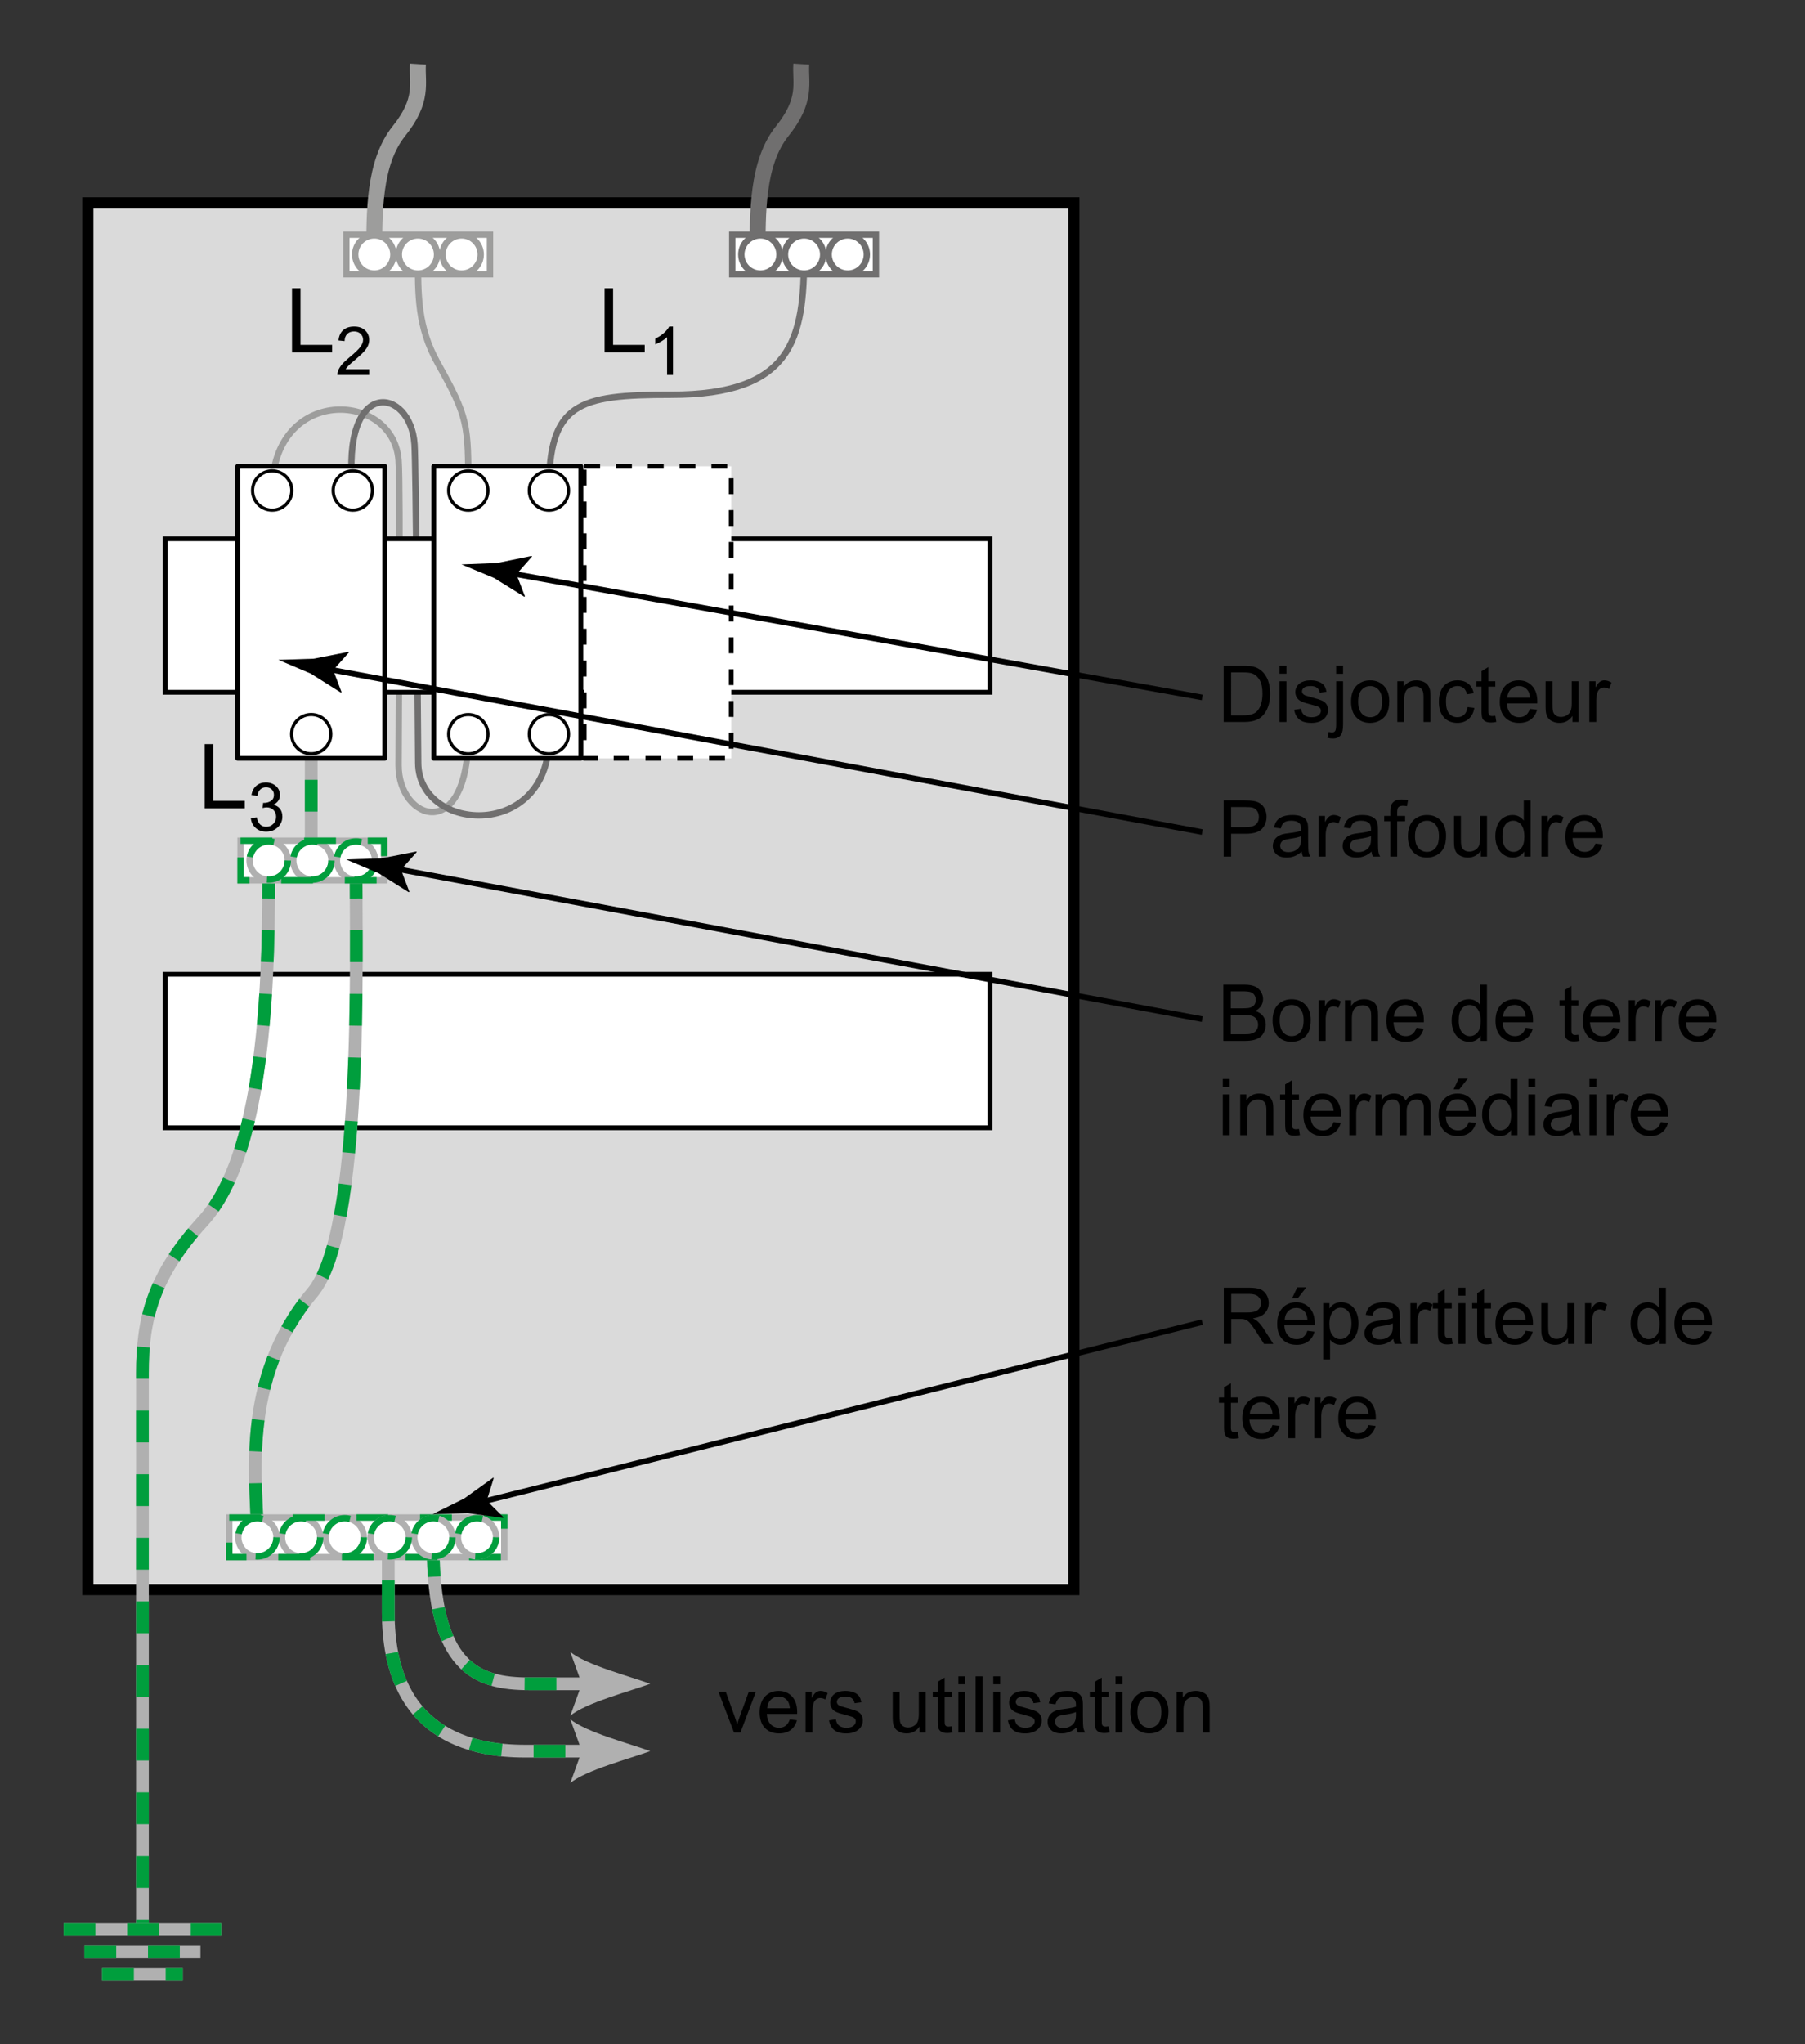 <?xml version="1.0" encoding="iso-8859-1"?>
<!-- Generator: Adobe Illustrator 19.2.0, SVG Export Plug-In . SVG Version: 6.00 Build 0)  -->
<svg version="1.1" id="Calque_1" xmlns="http://www.w3.org/2000/svg" xmlns:xlink="http://www.w3.org/1999/xlink" x="0px" y="0px"
	 width="286.045px" height="323.845px" viewBox="0 0 286.045 323.845" style="enable-background:new 0 0 286.045 323.845;"
	 xml:space="preserve">
<rect x="0" y="0" width="286.045" height="323.845" fill="#333333" stroke="none"/>
<style type="text/css">
	.Vo_x00BB_te_x00A0__x002D__x0020_Vert{fill:url(#SVGID_1_);stroke:#FFFFFF;stroke-width:0.25;stroke-miterlimit:1;}
	.st0{fill:#DADADA;stroke:#000000;stroke-width:1.778;}
	.st1{fill:none;stroke:#9D9D9C;stroke-width:1.008;}
	.st2{fill:none;stroke:#706F6F;stroke-width:1.008;}
	.st3{fill:none;stroke:#9D9D9C;stroke-width:2.52;}
	.st4{fill:none;stroke:#706F6F;stroke-width:2.52;}
	.st5{fill:#FFFFFF;stroke:#000000;stroke-width:0.756;}
	.st6{fill:none;stroke:#B0B0B0;stroke-width:2.016;}
	.st7{fill:none;stroke:#009E3D;stroke-width:2.016;stroke-dasharray:5.039,5.039;}
	.st8{fill:#FFFFFF;stroke:#B0B0B0;stroke-width:1.008;}
	.st9{fill:none;stroke:#B0B0B0;stroke-width:1.008;}
	.st10{fill:none;stroke:#009E3D;stroke-width:1.008;stroke-dasharray:5.039,5.039;}
	.st11{fill:#FFFFFF;stroke:#9D9D9C;stroke-width:1.008;}
	.st12{fill:#FFFFFF;stroke:#706F6F;stroke-width:1.008;}
	.st13{fill:#FFFFFF;stroke:#000000;stroke-width:0.756;stroke-linejoin:round;}
	.st14{fill:#FFFFFF;stroke:#000000;stroke-width:0.756;stroke-linejoin:round;stroke-dasharray:2.52;}
	.st15{fill:#FFFFFF;stroke:#000000;stroke-width:0.504;}
	.st16{fill:#B0B0B0;}
	.st17{fill:none;stroke:#000000;stroke-width:0.889;}
	.st18{fill:none;}
</style>
<linearGradient id="SVGID_1_" gradientUnits="userSpaceOnUse" x1="-165.668" y1="582.403" x2="-164.96" y2="581.695">
	<stop  offset="0" style="stop-color:#1DA238"/>
	<stop  offset="0.983" style="stop-color:#24391D"/>
</linearGradient>
<rect x="13.917" y="32.14" class="st0" width="156.26" height="219.669"/>
<path class="st1" d="M74.212,77.714c0,0,0,33.666,0,38.595c0,17.487-11.052,13.744-11.052,4.929c0-8.815,0.342-43.719,0-48.325
	c-0.821-11.059-20.025-11.791-20.025,4.793"/>
<path class="st2" d="M86.987,116.308c0.535,16.876-20.621,15.791-20.714,4.575c-0.094-11.216-0.359-47.143-0.582-50.492
	c-0.61-9.165-11.708-10.733-9.781,7.315"/>
<path class="st3" d="M59.313,40.314c0-6.498-0.125-14.517,3.892-19.53c4.017-5.013,2.84-7.62,3.028-10.627"/>
<path class="st4" d="M120.061,40.314c0-6.498-0.125-14.517,3.892-19.53c4.017-5.013,2.84-7.62,3.028-10.627"/>
<rect x="26.186" y="85.353" class="st5" width="130.689" height="24.314"/>
<rect x="26.186" y="154.346" class="st5" width="130.689" height="24.314"/>
<path class="st6" d="M56.421,137.294c0,14.55,1.106,57.979-6.919,67.488c-11.662,13.818-8.709,30.319-8.709,38.753"/>
<path class="st6" d="M42.582,137.294c0,14.55,0,44.746-10.417,56.151c-8.008,8.767-9.593,15.649-9.593,24.083
	c0,8.436,0,87.212,0,87.212"/>
<path class="st7" d="M42.582,137.294c0,14.55,0,44.746-10.417,56.151c-8.008,8.767-9.593,15.649-9.593,24.083
	c0,8.436,0,87.212,0,87.212"/>
<path class="st7" d="M56.421,137.294c0,14.55,1.106,57.979-6.919,67.488c-11.662,13.818-8.709,30.319-8.709,38.753"/>
<path class="st6" d="M68.639,244.736c0,19.437,6.832,22.007,15.267,22.007s15.358,0,15.358,0"/>
<path class="st7" d="M68.639,244.736c0,19.437,6.832,22.007,15.267,22.007s15.358,0,15.358,0"/>
<path class="st6" d="M99.265,277.41c0,0-7.665,0-16.099,0s-21.637-2.569-21.637-22.007v-11.868"/>
<path class="st7" d="M61.528,255.403v-11.868V255.403c0,19.438,13.203,22.007,21.637,22.007s16.099,0,16.099,0"/>
<path class="st6" d="M49.318,113.453c0,8.436,0,24.99,0,24.99"/>
<path class="st7" d="M49.318,113.453c0,8.436,0,24.99,0,24.99"/>
<g>
	<rect x="36.331" y="240.398" class="st8" width="43.579" height="6.276"/>
	<circle class="st9" cx="40.792" cy="243.535" r="3.027"/>
	<circle class="st9" cx="47.711" cy="243.535" r="3.027"/>
	<circle class="st9" cx="54.631" cy="243.535" r="3.028"/>
	<rect x="36.331" y="240.398" class="st10" width="43.579" height="6.276"/>
	<circle class="st10" cx="40.792" cy="243.535" r="3.027"/>
	<circle class="st10" cx="47.711" cy="243.535" r="3.027"/>
	<circle class="st10" cx="54.631" cy="243.535" r="3.028"/>
	<circle class="st9" cx="61.76" cy="243.535" r="3.027"/>
	<circle class="st9" cx="68.679" cy="243.535" r="3.028"/>
	<circle class="st9" cx="75.599" cy="243.535" r="3.027"/>
	<circle class="st10" cx="61.76" cy="243.535" r="3.027"/>
	<circle class="st10" cx="68.679" cy="243.535" r="3.028"/>
	<circle class="st10" cx="75.599" cy="243.535" r="3.027"/>
</g>
<path class="st1" d="M66.233,40.314c0,6.498-0.058,11.496,3.117,17.182c4.862,8.707,4.862,9.601,4.862,20.217"/>
<path class="st2" d="M127.426,40.314c0,13.326-1.75,22.222-21.087,22.222c-14.764,0-19.353,1.293-19.353,15.177"/>
<g>
	<rect x="54.891" y="37.177" class="st11" width="22.762" height="6.275"/>
	<circle class="st1" cx="59.313" cy="40.315" r="3.026"/>
	<circle class="st1" cx="66.232" cy="40.315" r="3.027"/>
	<circle class="st1" cx="73.152" cy="40.315" r="3.027"/>
</g>
<g>
	<rect x="116.044" y="37.177" class="st12" width="22.762" height="6.275"/>
	<circle class="st2" cx="120.506" cy="40.315" r="3.027"/>
	<circle class="st2" cx="127.425" cy="40.315" r="3.027"/>
	<circle class="st2" cx="134.344" cy="40.315" r="3.026"/>
</g>
<g>
	<path d="M95.811,55.841V45.66h1.347v8.979h5.014v1.201H95.811z"/>
	<path d="M106.653,59.397h-0.938v-5.974c-0.226,0.215-0.522,0.431-0.888,0.646s-0.695,0.377-0.987,0.484v-0.906
		c0.524-0.247,0.982-0.545,1.375-0.896c0.392-0.351,0.67-0.691,0.833-1.021h0.604V59.397z"/>
</g>
<g>
	<path d="M46.277,55.843V45.662h1.347v8.979h5.014v1.201H46.277z"/>
	<path d="M58.515,58.497v0.901h-5.047c-0.007-0.226,0.03-0.443,0.109-0.651c0.128-0.344,0.334-0.683,0.617-1.016
		c0.283-0.333,0.692-0.719,1.227-1.156c0.83-0.681,1.391-1.22,1.683-1.617c0.292-0.398,0.438-0.773,0.438-1.128
		c0-0.372-0.133-0.685-0.398-0.94s-0.612-0.383-1.039-0.383c-0.452,0-0.813,0.135-1.083,0.406s-0.408,0.646-0.412,1.125
		l-0.963-0.099c0.066-0.719,0.314-1.266,0.745-1.643c0.431-0.377,1.009-0.565,1.734-0.565c0.733,0,1.313,0.203,1.74,0.609
		s0.641,0.91,0.641,1.51c0,0.306-0.063,0.606-0.188,0.901c-0.125,0.295-0.333,0.606-0.623,0.933
		c-0.29,0.326-0.771,0.774-1.445,1.344c-0.563,0.472-0.923,0.792-1.083,0.961s-0.292,0.337-0.396,0.508H58.515z"/>
</g>
<g>
	<path d="M32.435,128.061v-10.181h1.347v8.979h5.014v1.201H32.435z"/>
	<path d="M39.751,129.601l0.938-0.125c0.108,0.531,0.291,0.914,0.55,1.148c0.258,0.234,0.574,0.352,0.945,0.352
		c0.441,0,0.813-0.153,1.117-0.458c0.304-0.305,0.456-0.684,0.456-1.135c0-0.431-0.141-0.786-0.422-1.065
		c-0.281-0.28-0.639-0.419-1.073-0.419c-0.177,0-0.398,0.035-0.662,0.104l0.104-0.823c0.063,0.007,0.113,0.01,0.151,0.01
		c0.399,0,0.758-0.104,1.078-0.313c0.319-0.208,0.479-0.529,0.479-0.963c0-0.344-0.116-0.628-0.349-0.854
		c-0.232-0.226-0.533-0.339-0.901-0.339c-0.365,0-0.668,0.115-0.912,0.344c-0.243,0.229-0.399,0.573-0.469,1.031l-0.938-0.167
		c0.115-0.628,0.375-1.115,0.781-1.461s0.912-0.518,1.516-0.518c0.417,0,0.8,0.089,1.151,0.268c0.351,0.179,0.619,0.423,0.805,0.732
		c0.186,0.309,0.278,0.637,0.278,0.984c0,0.33-0.088,0.63-0.266,0.901c-0.177,0.271-0.439,0.486-0.786,0.646
		c0.451,0.104,0.802,0.32,1.052,0.648c0.25,0.328,0.375,0.739,0.375,1.231c0,0.667-0.243,1.232-0.729,1.695
		c-0.486,0.464-1.101,0.695-1.844,0.695c-0.67,0-1.227-0.2-1.669-0.599C40.066,130.754,39.813,130.237,39.751,129.601z"/>
</g>
<g>
	<rect x="68.746" y="73.871" class="st13" width="23.301" height="46.265"/>
	<rect x="92.58" y="73.871" class="st14" width="23.302" height="46.265"/>
	<circle class="st15" cx="74.212" cy="77.714" r="3.11"/>
	<circle class="st15" cx="86.987" cy="77.714" r="3.11"/>
	<circle class="st15" cx="74.212" cy="116.308" r="3.11"/>
	<circle class="st15" cx="86.987" cy="116.308" r="3.11"/>
</g>
<g>
	<rect x="37.668" y="73.871" class="st13" width="23.301" height="46.265"/>
	<circle class="st15" cx="43.135" cy="77.706" r="3.11"/>
	<circle class="st15" cx="55.909" cy="77.706" r="3.11"/>
	<circle class="st15" cx="49.319" cy="116.3" r="3.11"/>
</g>
<g>
	<path d="M193.918,135.709v-8.908h3.36c0.592,0,1.043,0.029,1.355,0.085c0.438,0.073,0.804,0.211,1.1,0.416s0.533,0.491,0.714,0.86
		c0.18,0.369,0.271,0.774,0.271,1.215c0,0.757-0.241,1.398-0.724,1.923c-0.481,0.524-1.353,0.787-2.612,0.787h-2.285v3.622H193.918z
		 M195.097,131.036h2.303c0.762,0,1.303-0.142,1.623-0.425c0.319-0.284,0.479-0.683,0.479-1.197c0-0.373-0.094-0.692-0.282-0.957
		c-0.188-0.266-0.437-0.441-0.744-0.526c-0.199-0.053-0.565-0.079-1.1-0.079h-2.279V131.036z"/>
	<path d="M206.29,134.913c-0.405,0.344-0.795,0.587-1.17,0.729s-0.776,0.213-1.206,0.213c-0.709,0-1.254-0.173-1.635-0.52
		c-0.381-0.347-0.571-0.789-0.571-1.328c0-0.316,0.072-0.605,0.216-0.866c0.145-0.261,0.332-0.471,0.565-0.629
		c0.232-0.158,0.495-0.277,0.787-0.358c0.215-0.057,0.538-0.111,0.972-0.164c0.884-0.105,1.533-0.231,1.951-0.377
		c0.004-0.149,0.006-0.245,0.006-0.285c0-0.446-0.104-0.76-0.31-0.942c-0.28-0.247-0.695-0.371-1.246-0.371
		c-0.515,0-0.895,0.09-1.14,0.27c-0.245,0.181-0.426,0.5-0.544,0.957l-1.069-0.146c0.098-0.458,0.258-0.828,0.48-1.109
		c0.223-0.282,0.545-0.499,0.966-0.65c0.422-0.152,0.909-0.228,1.465-0.228c0.551,0,0.998,0.065,1.343,0.195
		c0.344,0.129,0.598,0.292,0.76,0.489c0.162,0.197,0.275,0.445,0.34,0.745c0.036,0.186,0.055,0.522,0.055,1.009v1.458
		c0,1.017,0.023,1.66,0.07,1.929c0.046,0.27,0.139,0.528,0.276,0.775h-1.143C206.396,135.482,206.323,135.217,206.29,134.913z
		 M206.2,132.47c-0.397,0.162-0.993,0.3-1.787,0.413c-0.449,0.065-0.768,0.138-0.954,0.219c-0.186,0.081-0.33,0.2-0.431,0.355
		c-0.102,0.156-0.152,0.329-0.152,0.52c0,0.292,0.11,0.535,0.331,0.729c0.221,0.194,0.544,0.292,0.97,0.292
		c0.421,0,0.796-0.092,1.124-0.276c0.328-0.185,0.569-0.437,0.723-0.757c0.117-0.247,0.177-0.611,0.177-1.094V132.47z"/>
	<path d="M208.989,135.709v-6.453h0.984v0.979c0.251-0.458,0.482-0.76,0.695-0.906c0.213-0.146,0.446-0.219,0.702-0.219
		c0.368,0,0.743,0.118,1.124,0.353l-0.377,1.015c-0.268-0.158-0.535-0.237-0.802-0.237c-0.239,0-0.454,0.072-0.645,0.216
		c-0.19,0.144-0.326,0.343-0.407,0.599c-0.121,0.389-0.182,0.814-0.182,1.276v3.378H208.989z"/>
	<path d="M217.355,134.913c-0.405,0.344-0.795,0.587-1.17,0.729s-0.776,0.213-1.206,0.213c-0.709,0-1.254-0.173-1.635-0.52
		c-0.381-0.347-0.571-0.789-0.571-1.328c0-0.316,0.072-0.605,0.216-0.866c0.145-0.261,0.332-0.471,0.565-0.629
		c0.232-0.158,0.495-0.277,0.787-0.358c0.215-0.057,0.538-0.111,0.972-0.164c0.884-0.105,1.533-0.231,1.951-0.377
		c0.004-0.149,0.006-0.245,0.006-0.285c0-0.446-0.104-0.76-0.31-0.942c-0.28-0.247-0.695-0.371-1.246-0.371
		c-0.515,0-0.895,0.09-1.14,0.27c-0.245,0.181-0.426,0.5-0.544,0.957l-1.069-0.146c0.098-0.458,0.258-0.828,0.48-1.109
		c0.223-0.282,0.545-0.499,0.966-0.65c0.422-0.152,0.909-0.228,1.465-0.228c0.551,0,0.998,0.065,1.343,0.195
		c0.344,0.129,0.598,0.292,0.76,0.489c0.162,0.197,0.275,0.445,0.34,0.745c0.036,0.186,0.055,0.522,0.055,1.009v1.458
		c0,1.017,0.023,1.66,0.07,1.929c0.046,0.27,0.139,0.528,0.276,0.775h-1.143C217.46,135.482,217.387,135.217,217.355,134.913z
		 M217.264,132.47c-0.397,0.162-0.993,0.3-1.787,0.413c-0.449,0.065-0.768,0.138-0.954,0.219c-0.186,0.081-0.33,0.2-0.431,0.355
		c-0.102,0.156-0.152,0.329-0.152,0.52c0,0.292,0.11,0.535,0.331,0.729c0.221,0.194,0.544,0.292,0.97,0.292
		c0.421,0,0.796-0.092,1.124-0.276c0.328-0.185,0.569-0.437,0.723-0.757c0.117-0.247,0.177-0.611,0.177-1.094V132.47z"/>
	<path d="M220.327,135.709v-5.603h-0.967v-0.851h0.967v-0.687c0-0.434,0.038-0.755,0.115-0.966c0.105-0.284,0.29-0.513,0.556-0.689
		s0.637-0.265,1.115-0.265c0.308,0,0.648,0.037,1.021,0.109l-0.164,0.954c-0.227-0.041-0.441-0.061-0.644-0.061
		c-0.333,0-0.567,0.071-0.705,0.212c-0.138,0.142-0.207,0.407-0.207,0.796v0.596h1.258v0.851h-1.258v5.603H220.327z"/>
	<path d="M223.116,132.482c0-1.195,0.332-2.08,0.997-2.655c0.555-0.478,1.231-0.717,2.029-0.717c0.887,0,1.612,0.291,2.175,0.872
		c0.563,0.582,0.845,1.384,0.845,2.409c0,0.831-0.124,1.484-0.373,1.96c-0.25,0.476-0.612,0.846-1.088,1.109
		c-0.477,0.263-0.996,0.395-1.559,0.395c-0.903,0-1.634-0.29-2.19-0.869C223.394,134.406,223.116,133.572,223.116,132.482z
		 M224.24,132.482c0,0.826,0.181,1.445,0.541,1.856s0.814,0.617,1.361,0.617c0.543,0,0.994-0.207,1.354-0.62
		c0.36-0.414,0.541-1.043,0.541-1.89c0-0.798-0.182-1.402-0.544-1.813s-0.813-0.617-1.352-0.617c-0.547,0-1.001,0.205-1.361,0.613
		C224.42,131.038,224.24,131.656,224.24,132.482z"/>
	<path d="M234.673,135.709v-0.948c-0.503,0.729-1.186,1.094-2.048,1.094c-0.381,0-0.736-0.073-1.066-0.219
		c-0.33-0.146-0.575-0.329-0.735-0.55c-0.16-0.221-0.272-0.491-0.337-0.811c-0.045-0.215-0.067-0.555-0.067-1.021v-3.998h1.094
		v3.579c0,0.571,0.022,0.956,0.067,1.154c0.068,0.288,0.214,0.514,0.438,0.678c0.223,0.164,0.498,0.246,0.826,0.246
		s0.636-0.084,0.924-0.252c0.287-0.168,0.49-0.397,0.61-0.687c0.119-0.29,0.179-0.71,0.179-1.261v-3.458h1.094v6.453H234.673z"/>
	<path d="M241.551,135.709v-0.814c-0.409,0.64-1.011,0.96-1.805,0.96c-0.515,0-0.987-0.142-1.419-0.425
		c-0.432-0.284-0.766-0.68-1.002-1.188c-0.237-0.508-0.355-1.093-0.355-1.753c0-0.644,0.106-1.228,0.321-1.753
		c0.215-0.524,0.537-0.927,0.967-1.206c0.429-0.279,0.909-0.419,1.439-0.419c0.39,0,0.735,0.082,1.039,0.246
		s0.551,0.378,0.741,0.641v-3.196h1.088v8.908H241.551z M238.094,132.488c0,0.827,0.174,1.444,0.522,1.854
		c0.348,0.409,0.76,0.614,1.233,0.614c0.478,0,0.884-0.195,1.218-0.586c0.335-0.391,0.502-0.987,0.502-1.79
		c0-0.883-0.17-1.531-0.511-1.944c-0.34-0.413-0.76-0.62-1.258-0.62c-0.486,0-0.893,0.198-1.218,0.595
		C238.257,131.008,238.094,131.634,238.094,132.488z"/>
	<path d="M244.274,135.709v-6.453h0.984v0.979c0.251-0.458,0.482-0.76,0.695-0.906c0.213-0.146,0.446-0.219,0.702-0.219
		c0.368,0,0.743,0.118,1.124,0.353l-0.377,1.015c-0.268-0.158-0.535-0.237-0.802-0.237c-0.239,0-0.454,0.072-0.645,0.216
		c-0.19,0.144-0.326,0.343-0.407,0.599c-0.121,0.389-0.182,0.814-0.182,1.276v3.378H244.274z"/>
	<path d="M252.848,133.631l1.13,0.14c-0.179,0.661-0.509,1.173-0.99,1.538c-0.482,0.364-1.099,0.547-1.848,0.547
		c-0.943,0-1.692-0.291-2.245-0.872c-0.553-0.582-0.829-1.396-0.829-2.446c0-1.085,0.279-1.928,0.838-2.528
		c0.56-0.6,1.284-0.899,2.176-0.899c0.862,0,1.567,0.294,2.114,0.881s0.82,1.414,0.82,2.479c0,0.065-0.002,0.162-0.006,0.292h-4.813
		c0.04,0.709,0.241,1.252,0.602,1.629c0.36,0.376,0.811,0.565,1.349,0.565c0.401,0,0.743-0.105,1.027-0.316
		C252.456,134.428,252.681,134.093,252.848,133.631z M249.256,131.863h3.604c-0.049-0.543-0.187-0.95-0.413-1.222
		c-0.349-0.421-0.8-0.632-1.355-0.632c-0.502,0-0.925,0.168-1.267,0.504C249.482,130.85,249.293,131.3,249.256,131.863z"/>
</g>
<g>
	<path d="M193.937,212.897v-8.908h3.949c0.794,0,1.397,0.08,1.811,0.24c0.414,0.16,0.744,0.442,0.991,0.848s0.37,0.853,0.37,1.343
		c0,0.632-0.204,1.165-0.613,1.599c-0.409,0.433-1.041,0.709-1.896,0.826c0.313,0.149,0.549,0.298,0.711,0.443
		c0.345,0.316,0.671,0.711,0.979,1.185l1.55,2.425h-1.482l-1.179-1.854c-0.345-0.534-0.628-0.943-0.852-1.228
		c-0.223-0.283-0.422-0.481-0.598-0.595c-0.177-0.114-0.355-0.192-0.538-0.237c-0.134-0.028-0.353-0.043-0.656-0.043h-1.367v3.956
		H193.937z M195.116,207.92h2.534c0.538,0,0.96-0.056,1.264-0.167s0.534-0.29,0.692-0.535s0.237-0.511,0.237-0.799
		c0-0.421-0.153-0.768-0.459-1.039s-0.789-0.407-1.449-0.407h-2.819V207.92z"/>
	<path d="M207.184,210.819l1.13,0.14c-0.179,0.66-0.509,1.173-0.99,1.537c-0.482,0.365-1.099,0.547-1.848,0.547
		c-0.943,0-1.692-0.29-2.245-0.872c-0.553-0.581-0.829-1.396-0.829-2.445c0-1.086,0.279-1.928,0.838-2.527
		c0.56-0.6,1.284-0.899,2.176-0.899c0.862,0,1.567,0.293,2.114,0.881c0.547,0.587,0.82,1.414,0.82,2.479
		c0,0.064-0.002,0.162-0.006,0.291h-4.813c0.04,0.709,0.241,1.252,0.602,1.629s0.811,0.564,1.349,0.564
		c0.401,0,0.743-0.104,1.027-0.315C206.792,211.616,207.017,211.281,207.184,210.819z M203.592,209.05h3.604
		c-0.049-0.542-0.187-0.949-0.413-1.221c-0.349-0.422-0.8-0.632-1.355-0.632c-0.502,0-0.925,0.168-1.267,0.504
		C203.818,208.037,203.629,208.488,203.592,209.05z M204.771,205.642l0.809-1.702h1.434l-1.337,1.702H204.771z"/>
	<path d="M209.687,215.369v-8.926h0.996v0.839c0.235-0.328,0.501-0.574,0.797-0.738c0.295-0.164,0.653-0.246,1.075-0.246
		c0.551,0,1.037,0.142,1.458,0.425c0.422,0.284,0.739,0.684,0.954,1.2s0.322,1.083,0.322,1.698c0,0.66-0.118,1.255-0.355,1.783
		c-0.237,0.529-0.581,0.935-1.033,1.216c-0.451,0.281-0.927,0.422-1.425,0.422c-0.364,0-0.691-0.077-0.981-0.23
		c-0.29-0.154-0.527-0.349-0.714-0.583v3.141H209.687z M210.677,209.706c0,0.831,0.168,1.444,0.505,1.842
		c0.336,0.396,0.743,0.595,1.221,0.595c0.486,0,0.902-0.205,1.249-0.616s0.52-1.048,0.52-1.911c0-0.822-0.169-1.438-0.508-1.848
		c-0.338-0.408-0.742-0.613-1.212-0.613c-0.466,0-0.878,0.218-1.236,0.653S210.677,208.876,210.677,209.706z"/>
	<path d="M220.819,212.101c-0.405,0.345-0.795,0.587-1.17,0.729c-0.375,0.142-0.776,0.212-1.206,0.212
		c-0.709,0-1.254-0.173-1.635-0.52c-0.381-0.346-0.571-0.788-0.571-1.327c0-0.316,0.072-0.604,0.216-0.866
		c0.145-0.261,0.332-0.471,0.565-0.629c0.232-0.158,0.495-0.277,0.787-0.358c0.215-0.057,0.538-0.111,0.972-0.164
		c0.884-0.105,1.533-0.23,1.951-0.377c0.004-0.149,0.006-0.245,0.006-0.285c0-0.445-0.104-0.76-0.31-0.942
		c-0.28-0.247-0.695-0.37-1.246-0.37c-0.515,0-0.895,0.09-1.14,0.271c-0.245,0.18-0.426,0.499-0.544,0.957l-1.069-0.146
		c0.098-0.457,0.258-0.827,0.48-1.108s0.545-0.498,0.966-0.65c0.422-0.152,0.909-0.228,1.465-0.228c0.551,0,0.998,0.064,1.343,0.194
		c0.344,0.13,0.598,0.293,0.76,0.489s0.275,0.444,0.34,0.744c0.036,0.187,0.055,0.522,0.055,1.009v1.458
		c0,1.017,0.023,1.66,0.07,1.93c0.046,0.27,0.139,0.527,0.276,0.774h-1.143C220.924,212.67,220.851,212.405,220.819,212.101z
		 M220.728,209.658c-0.397,0.162-0.993,0.3-1.787,0.413c-0.449,0.064-0.768,0.138-0.954,0.219c-0.186,0.081-0.33,0.199-0.431,0.355
		c-0.102,0.155-0.152,0.329-0.152,0.52c0,0.291,0.11,0.534,0.331,0.729s0.544,0.292,0.97,0.292c0.421,0,0.796-0.092,1.124-0.276
		s0.569-0.437,0.723-0.757c0.117-0.247,0.177-0.611,0.177-1.094V209.658z"/>
	<path d="M223.517,212.897v-6.453h0.984v0.979c0.251-0.458,0.482-0.76,0.695-0.905c0.213-0.146,0.446-0.219,0.702-0.219
		c0.368,0,0.743,0.117,1.124,0.353l-0.377,1.015c-0.268-0.158-0.535-0.237-0.802-0.237c-0.239,0-0.454,0.072-0.645,0.216
		s-0.326,0.343-0.407,0.599c-0.121,0.389-0.182,0.814-0.182,1.275v3.379H223.517z"/>
	<path d="M230.061,211.918l0.158,0.967c-0.308,0.064-0.583,0.097-0.826,0.097c-0.397,0-0.705-0.063-0.924-0.188
		c-0.219-0.125-0.373-0.29-0.462-0.495c-0.089-0.204-0.134-0.635-0.134-1.291v-3.713h-0.802v-0.851h0.802v-1.598l1.088-0.656v2.254
		h1.1v0.851h-1.1v3.773c0,0.313,0.02,0.513,0.058,0.602c0.039,0.089,0.102,0.16,0.188,0.213s0.212,0.079,0.374,0.079
		C229.702,211.961,229.863,211.947,230.061,211.918z"/>
	<path d="M231.136,205.246v-1.258h1.094v1.258H231.136z M231.136,212.897v-6.453h1.094v6.453H231.136z"/>
	<path d="M236.283,211.918l0.158,0.967c-0.308,0.064-0.583,0.097-0.826,0.097c-0.397,0-0.705-0.063-0.924-0.188
		c-0.219-0.125-0.373-0.29-0.462-0.495c-0.089-0.204-0.134-0.635-0.134-1.291v-3.713h-0.802v-0.851h0.802v-1.598l1.088-0.656v2.254
		h1.1v0.851h-1.1v3.773c0,0.313,0.02,0.513,0.058,0.602c0.039,0.089,0.102,0.16,0.188,0.213s0.212,0.079,0.374,0.079
		C235.924,211.961,236.084,211.947,236.283,211.918z"/>
	<path d="M241.771,210.819l1.13,0.14c-0.179,0.66-0.509,1.173-0.99,1.537c-0.482,0.365-1.099,0.547-1.848,0.547
		c-0.943,0-1.692-0.29-2.245-0.872c-0.553-0.581-0.829-1.396-0.829-2.445c0-1.086,0.279-1.928,0.838-2.527
		c0.56-0.6,1.284-0.899,2.176-0.899c0.862,0,1.567,0.293,2.114,0.881c0.547,0.587,0.82,1.414,0.82,2.479
		c0,0.064-0.002,0.162-0.006,0.291h-4.813c0.04,0.709,0.241,1.252,0.602,1.629s0.811,0.564,1.349,0.564
		c0.401,0,0.743-0.104,1.027-0.315C241.379,211.616,241.604,211.281,241.771,210.819z M238.179,209.05h3.604
		c-0.049-0.542-0.187-0.949-0.413-1.221c-0.349-0.422-0.8-0.632-1.355-0.632c-0.502,0-0.925,0.168-1.267,0.504
		C238.405,208.037,238.216,208.488,238.179,209.05z"/>
	<path d="M248.503,212.897v-0.948c-0.503,0.729-1.186,1.094-2.048,1.094c-0.381,0-0.736-0.072-1.066-0.219
		c-0.33-0.146-0.575-0.329-0.735-0.55s-0.272-0.491-0.337-0.811c-0.045-0.215-0.067-0.556-0.067-1.021v-3.998h1.094v3.579
		c0,0.571,0.022,0.956,0.067,1.154c0.068,0.288,0.214,0.514,0.438,0.678c0.223,0.164,0.498,0.246,0.826,0.246
		s0.636-0.084,0.924-0.252c0.287-0.168,0.49-0.397,0.61-0.687c0.119-0.29,0.179-0.71,0.179-1.262v-3.457h1.094v6.453H248.503z"/>
	<path d="M251.183,212.897v-6.453h0.984v0.979c0.251-0.458,0.482-0.76,0.695-0.905c0.213-0.146,0.446-0.219,0.702-0.219
		c0.368,0,0.743,0.117,1.124,0.353l-0.377,1.015c-0.268-0.158-0.535-0.237-0.802-0.237c-0.239,0-0.454,0.072-0.645,0.216
		s-0.326,0.343-0.407,0.599c-0.121,0.389-0.182,0.814-0.182,1.275v3.379H251.183z"/>
	<path d="M262.983,212.897v-0.814c-0.409,0.641-1.011,0.96-1.805,0.96c-0.515,0-0.987-0.142-1.419-0.425
		c-0.432-0.284-0.766-0.68-1.002-1.188c-0.237-0.508-0.355-1.093-0.355-1.753c0-0.644,0.106-1.229,0.321-1.753
		s0.537-0.927,0.967-1.206c0.429-0.279,0.909-0.419,1.439-0.419c0.39,0,0.735,0.082,1.039,0.246s0.551,0.378,0.741,0.641v-3.196
		h1.088v8.908H262.983z M259.526,209.676c0,0.826,0.174,1.444,0.522,1.854c0.348,0.409,0.76,0.613,1.233,0.613
		c0.478,0,0.884-0.195,1.218-0.586c0.335-0.391,0.502-0.987,0.502-1.789c0-0.884-0.17-1.531-0.511-1.945
		c-0.34-0.413-0.76-0.619-1.258-0.619c-0.486,0-0.893,0.198-1.218,0.596C259.689,208.196,259.526,208.822,259.526,209.676z"/>
	<path d="M270.135,210.819l1.13,0.14c-0.179,0.66-0.509,1.173-0.99,1.537c-0.482,0.365-1.099,0.547-1.848,0.547
		c-0.943,0-1.692-0.29-2.245-0.872c-0.553-0.581-0.829-1.396-0.829-2.445c0-1.086,0.279-1.928,0.838-2.527
		c0.56-0.6,1.284-0.899,2.176-0.899c0.862,0,1.567,0.293,2.114,0.881c0.547,0.587,0.82,1.414,0.82,2.479
		c0,0.064-0.002,0.162-0.006,0.291h-4.813c0.04,0.709,0.241,1.252,0.602,1.629s0.811,0.564,1.349,0.564
		c0.401,0,0.743-0.104,1.027-0.315C269.743,211.616,269.968,211.281,270.135,210.819z M266.543,209.05h3.604
		c-0.049-0.542-0.187-0.949-0.413-1.221c-0.349-0.422-0.8-0.632-1.355-0.632c-0.502,0-0.925,0.168-1.267,0.504
		C266.769,208.037,266.58,208.488,266.543,209.05z"/>
	<path d="M196.166,226.852l0.158,0.967c-0.308,0.064-0.583,0.097-0.826,0.097c-0.397,0-0.705-0.063-0.924-0.188
		c-0.219-0.125-0.373-0.29-0.462-0.495c-0.089-0.204-0.134-0.635-0.134-1.291v-3.713h-0.802v-0.851h0.802v-1.598l1.088-0.656v2.254
		h1.1v0.851h-1.1v3.773c0,0.313,0.02,0.513,0.058,0.602c0.039,0.089,0.102,0.16,0.188,0.213s0.212,0.079,0.374,0.079
		C195.808,226.895,195.968,226.88,196.166,226.852z"/>
	<path d="M201.654,225.752l1.13,0.14c-0.179,0.66-0.509,1.173-0.99,1.537c-0.482,0.365-1.099,0.547-1.848,0.547
		c-0.943,0-1.692-0.29-2.245-0.872c-0.553-0.581-0.829-1.396-0.829-2.445c0-1.086,0.279-1.928,0.838-2.527
		c0.56-0.6,1.284-0.899,2.176-0.899c0.862,0,1.567,0.293,2.114,0.881c0.547,0.587,0.82,1.414,0.82,2.479
		c0,0.064-0.002,0.162-0.006,0.291h-4.813c0.04,0.709,0.241,1.252,0.602,1.629s0.811,0.564,1.349,0.564
		c0.401,0,0.743-0.104,1.027-0.315C201.262,226.55,201.487,226.214,201.654,225.752z M198.062,223.984h3.604
		c-0.049-0.542-0.187-0.949-0.413-1.221c-0.349-0.422-0.8-0.632-1.355-0.632c-0.502,0-0.925,0.168-1.267,0.504
		C198.287,222.971,198.099,223.421,198.062,223.984z"/>
	<path d="M204.146,227.83v-6.453h0.984v0.979c0.251-0.458,0.482-0.76,0.695-0.905c0.213-0.146,0.446-0.219,0.702-0.219
		c0.368,0,0.743,0.117,1.124,0.353l-0.377,1.015c-0.268-0.158-0.535-0.237-0.802-0.237c-0.239,0-0.454,0.072-0.645,0.216
		s-0.326,0.343-0.407,0.599c-0.121,0.389-0.182,0.814-0.182,1.275v3.379H204.146z"/>
	<path d="M208.289,227.83v-6.453h0.984v0.979c0.251-0.458,0.482-0.76,0.695-0.905c0.213-0.146,0.446-0.219,0.702-0.219
		c0.368,0,0.743,0.117,1.124,0.353l-0.377,1.015c-0.268-0.158-0.535-0.237-0.802-0.237c-0.239,0-0.454,0.072-0.645,0.216
		s-0.326,0.343-0.407,0.599c-0.121,0.389-0.182,0.814-0.182,1.275v3.379H208.289z"/>
	<path d="M216.864,225.752l1.13,0.14c-0.179,0.66-0.509,1.173-0.99,1.537c-0.482,0.365-1.099,0.547-1.848,0.547
		c-0.943,0-1.692-0.29-2.245-0.872c-0.553-0.581-0.829-1.396-0.829-2.445c0-1.086,0.279-1.928,0.838-2.527
		c0.56-0.6,1.284-0.899,2.176-0.899c0.862,0,1.567,0.293,2.114,0.881c0.547,0.587,0.82,1.414,0.82,2.479
		c0,0.064-0.002,0.162-0.006,0.291h-4.813c0.04,0.709,0.241,1.252,0.602,1.629s0.811,0.564,1.349,0.564
		c0.401,0,0.743-0.104,1.027-0.315C216.472,226.55,216.697,226.214,216.864,225.752z M213.272,223.984h3.604
		c-0.049-0.542-0.187-0.949-0.413-1.221c-0.349-0.422-0.8-0.632-1.355-0.632c-0.502,0-0.925,0.168-1.267,0.504
		C213.497,222.971,213.309,223.421,213.272,223.984z"/>
</g>
<g>
	<path d="M116.32,274.459l-2.455-6.453h1.154l1.385,3.864c0.15,0.418,0.288,0.851,0.414,1.301c0.097-0.341,0.233-0.749,0.407-1.228
		l1.434-3.938h1.124l-2.442,6.453H116.32z"/>
	<path d="M125.167,272.381l1.13,0.14c-0.178,0.66-0.508,1.173-0.991,1.537c-0.482,0.365-1.098,0.547-1.847,0.547
		c-0.944,0-1.692-0.29-2.245-0.872c-0.553-0.581-0.83-1.396-0.83-2.445c0-1.086,0.28-1.928,0.839-2.527s1.284-0.899,2.175-0.899
		c0.863,0,1.567,0.293,2.114,0.881c0.547,0.587,0.82,1.414,0.82,2.479c0,0.064-0.002,0.162-0.006,0.291h-4.813
		c0.041,0.709,0.241,1.252,0.602,1.629s0.81,0.564,1.349,0.564c0.401,0,0.743-0.104,1.027-0.315
		C124.776,273.179,125.001,272.843,125.167,272.381z M121.576,270.613h3.604c-0.049-0.542-0.187-0.949-0.413-1.221
		c-0.349-0.422-0.8-0.632-1.355-0.632c-0.502,0-0.925,0.168-1.267,0.504S121.612,270.05,121.576,270.613z"/>
	<path d="M127.658,274.459v-6.453h0.984v0.979c0.251-0.458,0.483-0.76,0.696-0.905c0.213-0.146,0.447-0.219,0.702-0.219
		c0.369,0,0.744,0.117,1.125,0.353l-0.377,1.015c-0.268-0.158-0.535-0.237-0.802-0.237c-0.239,0-0.454,0.072-0.644,0.216
		s-0.326,0.343-0.407,0.599c-0.121,0.389-0.182,0.814-0.182,1.275v3.379H127.658z"/>
	<path d="M131.377,272.533l1.082-0.171c0.061,0.434,0.23,0.766,0.507,0.997c0.277,0.23,0.666,0.346,1.164,0.346
		c0.502,0,0.875-0.102,1.118-0.307c0.243-0.204,0.365-0.444,0.365-0.72c0-0.247-0.107-0.441-0.322-0.583
		c-0.15-0.098-0.522-0.221-1.118-0.371c-0.802-0.202-1.358-0.378-1.668-0.525c-0.31-0.148-0.544-0.353-0.705-0.614
		c-0.16-0.261-0.24-0.55-0.24-0.865c0-0.288,0.066-0.555,0.198-0.8c0.131-0.244,0.311-0.448,0.538-0.61
		c0.17-0.125,0.402-0.231,0.696-0.319c0.293-0.087,0.608-0.13,0.945-0.13c0.506,0,0.951,0.072,1.334,0.219
		c0.383,0.146,0.665,0.343,0.848,0.592c0.182,0.249,0.308,0.583,0.376,1l-1.069,0.146c-0.049-0.332-0.189-0.591-0.422-0.777
		s-0.562-0.279-0.987-0.279c-0.502,0-0.861,0.083-1.076,0.249s-0.322,0.36-0.322,0.583c0,0.142,0.044,0.27,0.133,0.383
		c0.089,0.117,0.229,0.215,0.419,0.292c0.109,0.04,0.432,0.134,0.966,0.279c0.773,0.206,1.313,0.376,1.619,0.507
		c0.306,0.132,0.546,0.323,0.72,0.574c0.174,0.252,0.261,0.563,0.261,0.937c0,0.364-0.106,0.708-0.319,1.029
		c-0.213,0.322-0.52,0.571-0.921,0.748c-0.401,0.176-0.854,0.264-1.361,0.264c-0.839,0-1.478-0.174-1.917-0.522
		C131.779,273.735,131.498,273.218,131.377,272.533z"/>
	<path d="M145.723,274.459v-0.948c-0.502,0.729-1.185,1.094-2.047,1.094c-0.381,0-0.736-0.072-1.066-0.219
		c-0.331-0.146-0.576-0.329-0.735-0.55c-0.16-0.221-0.272-0.491-0.337-0.811c-0.044-0.215-0.067-0.556-0.067-1.021v-3.998h1.094
		v3.579c0,0.571,0.022,0.956,0.067,1.154c0.069,0.288,0.215,0.514,0.438,0.678s0.499,0.246,0.827,0.246s0.636-0.084,0.923-0.252
		s0.491-0.397,0.611-0.687c0.119-0.29,0.179-0.71,0.179-1.262v-3.457h1.094v6.453H145.723z"/>
	<path d="M150.803,273.481l0.158,0.967c-0.308,0.064-0.583,0.097-0.826,0.097c-0.397,0-0.705-0.063-0.924-0.188
		c-0.219-0.125-0.373-0.29-0.462-0.495c-0.089-0.204-0.133-0.635-0.133-1.291v-3.713h-0.802v-0.851h0.802v-1.598l1.087-0.656v2.254
		h1.1v0.851h-1.1v3.773c0,0.313,0.02,0.513,0.058,0.602c0.039,0.089,0.102,0.16,0.188,0.213c0.087,0.053,0.212,0.079,0.374,0.079
		C150.445,273.524,150.605,273.509,150.803,273.481z"/>
	<path d="M151.878,266.809v-1.258h1.094v1.258H151.878z M151.878,274.459v-6.453h1.094v6.453H151.878z"/>
	<path d="M154.613,274.459v-8.908h1.094v8.908H154.613z"/>
	<path d="M157.408,266.809v-1.258h1.094v1.258H157.408z M157.408,274.459v-6.453h1.094v6.453H157.408z"/>
	<path d="M159.73,272.533l1.082-0.171c0.061,0.434,0.229,0.766,0.507,0.997c0.277,0.23,0.665,0.346,1.164,0.346
		c0.502,0,0.875-0.102,1.118-0.307c0.242-0.204,0.364-0.444,0.364-0.72c0-0.247-0.107-0.441-0.322-0.583
		c-0.149-0.098-0.522-0.221-1.118-0.371c-0.802-0.202-1.357-0.378-1.668-0.525c-0.31-0.148-0.545-0.353-0.705-0.614
		c-0.159-0.261-0.239-0.55-0.239-0.865c0-0.288,0.065-0.555,0.197-0.8c0.132-0.244,0.311-0.448,0.538-0.61
		c0.17-0.125,0.401-0.231,0.695-0.319c0.294-0.087,0.608-0.13,0.945-0.13c0.506,0,0.95,0.072,1.333,0.219
		c0.383,0.146,0.666,0.343,0.848,0.592c0.183,0.249,0.309,0.583,0.377,1l-1.069,0.146c-0.049-0.332-0.189-0.591-0.422-0.777
		c-0.233-0.187-0.563-0.279-0.988-0.279c-0.502,0-0.86,0.083-1.075,0.249s-0.322,0.36-0.322,0.583c0,0.142,0.045,0.27,0.134,0.383
		c0.089,0.117,0.229,0.215,0.42,0.292c0.109,0.04,0.431,0.134,0.966,0.279c0.773,0.206,1.313,0.376,1.619,0.507
		c0.306,0.132,0.546,0.323,0.72,0.574c0.175,0.252,0.262,0.563,0.262,0.937c0,0.364-0.106,0.708-0.319,1.029
		c-0.212,0.322-0.52,0.571-0.92,0.748c-0.401,0.176-0.855,0.264-1.361,0.264c-0.839,0-1.478-0.174-1.917-0.522
		C160.132,273.735,159.851,273.218,159.73,272.533z"/>
	<path d="M170.6,273.663c-0.405,0.345-0.795,0.587-1.17,0.729c-0.375,0.142-0.776,0.212-1.206,0.212
		c-0.709,0-1.254-0.173-1.635-0.52c-0.381-0.346-0.571-0.788-0.571-1.327c0-0.316,0.072-0.604,0.216-0.866
		c0.145-0.261,0.332-0.471,0.565-0.629c0.232-0.158,0.495-0.277,0.787-0.358c0.215-0.057,0.538-0.111,0.972-0.164
		c0.884-0.105,1.533-0.23,1.951-0.377c0.004-0.149,0.006-0.245,0.006-0.285c0-0.445-0.104-0.76-0.31-0.942
		c-0.28-0.247-0.695-0.37-1.246-0.37c-0.515,0-0.895,0.09-1.14,0.271c-0.245,0.18-0.426,0.499-0.544,0.957l-1.069-0.146
		c0.098-0.457,0.258-0.827,0.48-1.108s0.545-0.498,0.966-0.65c0.422-0.152,0.909-0.228,1.465-0.228c0.551,0,0.998,0.064,1.343,0.194
		c0.344,0.13,0.598,0.293,0.76,0.489s0.275,0.444,0.34,0.744c0.036,0.187,0.055,0.522,0.055,1.009v1.458
		c0,1.017,0.023,1.66,0.07,1.93c0.046,0.27,0.139,0.527,0.276,0.774h-1.143C170.705,274.233,170.632,273.967,170.6,273.663z
		 M170.509,271.221c-0.397,0.162-0.993,0.3-1.787,0.413c-0.449,0.064-0.768,0.138-0.954,0.219c-0.186,0.081-0.33,0.199-0.431,0.355
		c-0.102,0.155-0.152,0.329-0.152,0.52c0,0.291,0.11,0.534,0.331,0.729s0.544,0.292,0.97,0.292c0.421,0,0.796-0.092,1.124-0.276
		s0.569-0.437,0.723-0.757c0.117-0.247,0.177-0.611,0.177-1.094V271.221z"/>
	<path d="M175.698,273.481l0.158,0.967c-0.308,0.064-0.583,0.097-0.826,0.097c-0.397,0-0.705-0.063-0.924-0.188
		c-0.219-0.125-0.373-0.29-0.462-0.495c-0.089-0.204-0.134-0.635-0.134-1.291v-3.713h-0.802v-0.851h0.802v-1.598l1.088-0.656v2.254
		h1.1v0.851h-1.1v3.773c0,0.313,0.02,0.513,0.058,0.602c0.039,0.089,0.102,0.16,0.188,0.213s0.212,0.079,0.374,0.079
		C175.339,273.524,175.499,273.509,175.698,273.481z"/>
	<path d="M176.774,266.809v-1.258h1.094v1.258H176.774z M176.774,274.459v-6.453h1.094v6.453H176.774z"/>
	<path d="M179.125,271.233c0-1.195,0.332-2.08,0.997-2.655c0.555-0.479,1.231-0.717,2.029-0.717c0.887,0,1.612,0.29,2.175,0.872
		c0.563,0.581,0.845,1.384,0.845,2.409c0,0.83-0.124,1.483-0.373,1.959c-0.25,0.477-0.612,0.846-1.088,1.109
		c-0.477,0.263-0.996,0.395-1.559,0.395c-0.903,0-1.634-0.289-2.19-0.868C179.404,273.156,179.125,272.322,179.125,271.233z
		 M180.249,271.233c0,0.826,0.181,1.445,0.541,1.856s0.814,0.616,1.361,0.616c0.543,0,0.994-0.206,1.354-0.619
		s0.541-1.043,0.541-1.89c0-0.798-0.182-1.403-0.544-1.814s-0.813-0.616-1.352-0.616c-0.547,0-1.001,0.204-1.361,0.613
		S180.249,270.406,180.249,271.233z"/>
	<path d="M186.453,274.459v-6.453h0.984v0.918c0.474-0.709,1.158-1.063,2.054-1.063c0.389,0,0.746,0.069,1.072,0.209
		s0.57,0.323,0.732,0.55c0.162,0.228,0.275,0.497,0.341,0.809c0.04,0.202,0.061,0.557,0.061,1.063v3.968h-1.094v-3.926
		c0-0.445-0.043-0.778-0.128-0.999s-0.236-0.397-0.452-0.528c-0.217-0.132-0.472-0.198-0.763-0.198
		c-0.466,0-0.868,0.148-1.206,0.444c-0.339,0.295-0.508,0.856-0.508,1.683v3.524H186.453z"/>
</g>
<path class="st6" d="M10.079,305.648c8.435,0,24.988,0,24.988,0"/>
<path class="st7" d="M10.079,305.648c8.435,0,24.988,0,24.988,0"/>
<path class="st6" d="M13.377,309.203c6.207,0,18.391,0,18.391,0"/>
<path class="st7" d="M13.377,309.203c6.207,0,18.391,0,18.391,0"/>
<path class="st6" d="M16.176,312.759c4.319,0,12.793,0,12.793,0"/>
<path class="st7" d="M16.176,312.759c4.319,0,12.793,0,12.793,0"/>
<path class="st16" d="M103.041,266.741c-3.03-1.123-10.344-3.042-12.674-5.071l1.835,5.071l-1.835,5.073
	C92.697,269.783,100.011,267.867,103.041,266.741z"/>
<path class="st16" d="M103.041,277.408c-3.03-1.123-10.344-3.042-12.674-5.071l1.835,5.071l-1.835,5.073
	C92.697,280.45,100.011,278.533,103.041,277.408z"/>
<g>
	<path d="M193.918,114.375v-8.908h3.068c0.693,0,1.222,0.043,1.586,0.128c0.511,0.117,0.946,0.33,1.307,0.638
		c0.47,0.397,0.821,0.905,1.055,1.522c0.232,0.618,0.349,1.324,0.349,2.118c0,0.676-0.078,1.276-0.236,1.798
		s-0.36,0.955-0.607,1.297c-0.248,0.342-0.518,0.612-0.812,0.808c-0.294,0.197-0.648,0.346-1.063,0.447s-0.893,0.152-1.431,0.152
		H193.918z M195.097,113.324h1.902c0.587,0,1.048-0.055,1.382-0.164c0.335-0.109,0.601-0.263,0.8-0.462
		c0.279-0.279,0.497-0.655,0.652-1.127c0.156-0.472,0.234-1.044,0.234-1.717c0-0.932-0.153-1.647-0.459-2.148
		c-0.306-0.5-0.678-0.835-1.115-1.005c-0.315-0.122-0.824-0.183-1.524-0.183h-1.872V113.324z"/>
	<path d="M202.772,106.725v-1.258h1.094v1.258H202.772z M202.772,114.375v-6.453h1.094v6.453H202.772z"/>
	<path d="M205.093,112.449l1.082-0.17c0.061,0.433,0.229,0.766,0.507,0.997c0.277,0.23,0.665,0.346,1.164,0.346
		c0.502,0,0.875-0.103,1.118-0.307c0.242-0.204,0.364-0.444,0.364-0.72c0-0.247-0.107-0.441-0.322-0.583
		c-0.149-0.097-0.522-0.221-1.118-0.371c-0.802-0.203-1.357-0.378-1.668-0.525c-0.31-0.148-0.545-0.353-0.705-0.614
		c-0.159-0.261-0.239-0.55-0.239-0.866c0-0.288,0.065-0.554,0.197-0.799s0.311-0.449,0.538-0.611
		c0.17-0.125,0.401-0.232,0.695-0.319s0.608-0.131,0.945-0.131c0.506,0,0.95,0.073,1.333,0.219c0.383,0.146,0.666,0.343,0.848,0.593
		c0.183,0.249,0.309,0.582,0.377,1l-1.069,0.146c-0.049-0.332-0.189-0.591-0.422-0.777c-0.233-0.187-0.563-0.28-0.988-0.28
		c-0.502,0-0.86,0.083-1.075,0.249c-0.215,0.167-0.322,0.361-0.322,0.583c0,0.142,0.045,0.27,0.134,0.383
		c0.089,0.118,0.229,0.215,0.42,0.292c0.109,0.041,0.431,0.134,0.966,0.28c0.773,0.207,1.313,0.375,1.619,0.507
		s0.546,0.323,0.72,0.574c0.175,0.251,0.262,0.563,0.262,0.936c0,0.365-0.106,0.708-0.319,1.03c-0.212,0.322-0.52,0.571-0.92,0.747
		c-0.401,0.176-0.855,0.265-1.361,0.265c-0.839,0-1.478-0.174-1.917-0.523C205.495,113.65,205.214,113.134,205.093,112.449z"/>
	<path d="M210.361,116.879l0.207-0.93c0.219,0.057,0.391,0.085,0.517,0.085c0.223,0,0.389-0.074,0.498-0.222
		s0.164-0.518,0.164-1.109v-6.781h1.094v6.806c0,0.794-0.104,1.347-0.311,1.659c-0.263,0.405-0.7,0.608-1.313,0.608
		C210.922,116.994,210.636,116.956,210.361,116.879z M211.746,106.737v-1.27h1.094v1.27H211.746z"/>
	<path d="M214.11,111.149c0-1.195,0.332-2.08,0.997-2.655c0.555-0.478,1.231-0.717,2.029-0.717c0.887,0,1.612,0.291,2.175,0.872
		c0.563,0.582,0.845,1.384,0.845,2.409c0,0.831-0.124,1.484-0.373,1.96c-0.25,0.476-0.612,0.846-1.088,1.109
		c-0.477,0.263-0.996,0.395-1.559,0.395c-0.903,0-1.634-0.29-2.19-0.869C214.388,113.073,214.11,112.239,214.11,111.149z
		 M215.234,111.149c0,0.826,0.181,1.445,0.541,1.856s0.814,0.617,1.361,0.617c0.543,0,0.994-0.207,1.354-0.62
		c0.36-0.414,0.541-1.043,0.541-1.89c0-0.798-0.182-1.402-0.544-1.813s-0.813-0.617-1.352-0.617c-0.547,0-1.001,0.205-1.361,0.613
		C215.414,109.704,215.234,110.322,215.234,111.149z"/>
	<path d="M221.439,114.375v-6.453h0.984v0.917c0.474-0.709,1.158-1.063,2.054-1.063c0.389,0,0.746,0.07,1.072,0.21
		c0.326,0.14,0.57,0.323,0.732,0.55s0.275,0.496,0.341,0.808c0.04,0.203,0.061,0.557,0.061,1.063v3.968h-1.094v-3.925
		c0-0.446-0.043-0.779-0.128-1s-0.236-0.397-0.452-0.529c-0.217-0.131-0.472-0.197-0.763-0.197c-0.466,0-0.868,0.148-1.206,0.443
		c-0.339,0.296-0.508,0.857-0.508,1.683v3.524H221.439z"/>
	<path d="M232.571,112.011l1.075,0.14c-0.117,0.742-0.418,1.322-0.902,1.741c-0.483,0.419-1.078,0.629-1.783,0.629
		c-0.883,0-1.593-0.289-2.13-0.866c-0.536-0.577-0.805-1.404-0.805-2.482c0-0.697,0.115-1.307,0.346-1.829
		c0.231-0.522,0.583-0.915,1.055-1.176s0.985-0.392,1.54-0.392c0.701,0,1.274,0.177,1.72,0.532s0.731,0.858,0.857,1.51l-1.063,0.164
		c-0.102-0.434-0.281-0.76-0.538-0.979s-0.568-0.328-0.933-0.328c-0.551,0-0.999,0.198-1.343,0.592
		c-0.345,0.395-0.517,1.02-0.517,1.875c0,0.867,0.166,1.497,0.498,1.89s0.766,0.589,1.301,0.589c0.429,0,0.787-0.132,1.075-0.395
		C232.311,112.964,232.493,112.558,232.571,112.011z"/>
	<path d="M236.969,113.397l0.158,0.966c-0.308,0.065-0.583,0.097-0.826,0.097c-0.397,0-0.705-0.063-0.924-0.188
		c-0.219-0.125-0.373-0.291-0.462-0.495s-0.134-0.635-0.134-1.291v-3.713h-0.802v-0.851h0.802v-1.598l1.088-0.656v2.254h1.1v0.851
		h-1.1v3.773c0,0.312,0.02,0.513,0.058,0.602c0.039,0.089,0.102,0.16,0.188,0.213s0.212,0.079,0.374,0.079
		C236.611,113.44,236.771,113.426,236.969,113.397z"/>
	<path d="M242.457,112.297l1.13,0.14c-0.179,0.661-0.509,1.173-0.99,1.538c-0.482,0.364-1.099,0.547-1.848,0.547
		c-0.943,0-1.692-0.291-2.245-0.872c-0.553-0.582-0.829-1.396-0.829-2.446c0-1.085,0.279-1.928,0.838-2.528
		c0.56-0.6,1.284-0.899,2.176-0.899c0.862,0,1.567,0.294,2.114,0.881s0.82,1.414,0.82,2.479c0,0.065-0.002,0.162-0.006,0.292h-4.813
		c0.04,0.709,0.241,1.252,0.602,1.629c0.36,0.376,0.811,0.565,1.349,0.565c0.401,0,0.743-0.105,1.027-0.316
		C242.066,113.095,242.29,112.759,242.457,112.297z M238.866,110.529h3.604c-0.049-0.543-0.187-0.95-0.413-1.222
		c-0.349-0.421-0.8-0.632-1.355-0.632c-0.502,0-0.925,0.168-1.267,0.504C239.091,109.516,238.903,109.966,238.866,110.529z"/>
	<path d="M249.19,114.375v-0.948c-0.503,0.729-1.186,1.094-2.048,1.094c-0.381,0-0.736-0.073-1.066-0.219
		c-0.33-0.146-0.575-0.329-0.735-0.55c-0.16-0.221-0.272-0.491-0.337-0.811c-0.045-0.215-0.067-0.555-0.067-1.021v-3.998h1.094
		v3.579c0,0.571,0.022,0.956,0.067,1.154c0.068,0.288,0.214,0.514,0.438,0.678c0.223,0.164,0.498,0.246,0.826,0.246
		s0.636-0.084,0.924-0.252c0.287-0.168,0.49-0.397,0.61-0.687c0.119-0.29,0.179-0.71,0.179-1.261v-3.458h1.094v6.453H249.19z"/>
	<path d="M251.869,114.375v-6.453h0.984v0.979c0.251-0.458,0.482-0.76,0.695-0.906c0.213-0.146,0.446-0.219,0.702-0.219
		c0.368,0,0.743,0.118,1.124,0.353l-0.377,1.015c-0.268-0.158-0.535-0.237-0.802-0.237c-0.239,0-0.454,0.072-0.645,0.216
		c-0.19,0.144-0.326,0.343-0.407,0.599c-0.121,0.389-0.182,0.814-0.182,1.276v3.378H251.869z"/>
</g>
<g>
	<rect x="38.121" y="133.184" class="st8" width="22.76" height="6.274"/>
	<circle class="st9" cx="56.42" cy="136.322" r="3.027"/>
	<circle class="st9" cx="49.501" cy="136.322" r="3.026"/>
	<circle class="st9" cx="42.583" cy="136.322" r="3.027"/>
	<rect x="38.121" y="133.184" class="st10" width="22.76" height="6.274"/>
	<circle class="st10" cx="56.42" cy="136.322" r="3.027"/>
	<circle class="st10" cx="49.501" cy="136.322" r="3.026"/>
	<circle class="st10" cx="42.583" cy="136.322" r="3.027"/>
</g>
<g>
	<g>
		<line class="st17" x1="190.523" y1="131.818" x2="51.914" y2="105.985"/>
		<path d="M52.805,106.151l1.327,3.505l-0.121,0.051l-4.754-2.996c-1.715-0.727-3.431-1.454-5.146-2.181
			c1.862-0.06,3.724-0.12,5.586-0.181l5.514-1.082l0.097,0.074L52.805,106.151z"/>
	</g>
</g>
<g>
	<g>
		<line class="st17" x1="190.523" y1="110.484" x2="80.948" y2="90.818"/>
		<path d="M81.841,90.978l1.351,3.496l-0.12,0.052l-4.774-2.964c-1.72-0.715-3.44-1.431-5.161-2.146
			c1.862-0.073,3.723-0.145,5.585-0.218l5.506-1.119l0.098,0.073L81.841,90.978z"/>
	</g>
</g>
<g>
	<path d="M193.868,164.897v-8.908h3.343c0.68,0,1.226,0.09,1.637,0.271s0.733,0.458,0.967,0.833c0.232,0.375,0.35,0.767,0.35,1.176
		c0,0.381-0.104,0.739-0.311,1.076c-0.206,0.336-0.519,0.607-0.936,0.814c0.539,0.158,0.953,0.428,1.242,0.808
		c0.29,0.381,0.435,0.831,0.435,1.35c0,0.417-0.088,0.805-0.264,1.163c-0.177,0.358-0.395,0.635-0.653,0.829
		c-0.26,0.195-0.585,0.342-0.976,0.441c-0.391,0.099-0.87,0.148-1.437,0.148H193.868z M195.046,159.732h1.927
		c0.522,0,0.897-0.034,1.124-0.103c0.3-0.089,0.525-0.237,0.678-0.444c0.151-0.207,0.228-0.466,0.228-0.778
		c0-0.295-0.071-0.556-0.213-0.781c-0.142-0.225-0.344-0.378-0.607-0.462c-0.264-0.083-0.715-0.125-1.354-0.125h-1.781V159.732z
		 M195.046,163.846h2.219c0.38,0,0.647-0.015,0.802-0.043c0.271-0.049,0.498-0.13,0.681-0.243c0.182-0.113,0.332-0.278,0.449-0.495
		s0.177-0.467,0.177-0.75c0-0.333-0.085-0.621-0.256-0.866c-0.17-0.245-0.406-0.417-0.708-0.517s-0.736-0.149-1.303-0.149h-2.061
		V163.846z"/>
	<path d="M201.67,161.67c0-1.195,0.332-2.08,0.997-2.655c0.555-0.478,1.231-0.717,2.029-0.717c0.887,0,1.612,0.291,2.175,0.872
		c0.563,0.582,0.845,1.384,0.845,2.41c0,0.83-0.124,1.483-0.373,1.959c-0.25,0.477-0.612,0.846-1.088,1.109
		c-0.477,0.263-0.996,0.395-1.559,0.395c-0.903,0-1.634-0.289-2.19-0.868C201.949,163.594,201.67,162.76,201.67,161.67z
		 M202.794,161.67c0,0.826,0.181,1.445,0.541,1.856s0.814,0.616,1.361,0.616c0.543,0,0.994-0.206,1.354-0.619
		s0.541-1.043,0.541-1.89c0-0.798-0.182-1.403-0.544-1.814s-0.813-0.617-1.352-0.617c-0.547,0-1.001,0.205-1.361,0.613
		C202.975,160.226,202.794,160.844,202.794,161.67z"/>
	<path d="M208.987,164.897v-6.453h0.984v0.979c0.251-0.458,0.482-0.76,0.695-0.906c0.213-0.146,0.446-0.219,0.702-0.219
		c0.368,0,0.743,0.118,1.124,0.353l-0.377,1.015c-0.268-0.158-0.535-0.237-0.802-0.237c-0.239,0-0.454,0.072-0.645,0.216
		c-0.19,0.144-0.326,0.343-0.407,0.599c-0.121,0.389-0.182,0.814-0.182,1.275v3.379H208.987z"/>
	<path d="M213.142,164.897v-6.453h0.984v0.917c0.474-0.709,1.158-1.063,2.054-1.063c0.389,0,0.746,0.07,1.072,0.21
		c0.326,0.14,0.57,0.323,0.732,0.55s0.275,0.496,0.341,0.808c0.04,0.203,0.061,0.557,0.061,1.063v3.968h-1.094v-3.926
		c0-0.445-0.043-0.778-0.128-0.999s-0.236-0.397-0.452-0.529c-0.217-0.131-0.472-0.197-0.763-0.197
		c-0.466,0-0.868,0.148-1.206,0.443c-0.339,0.296-0.508,0.857-0.508,1.683v3.524H213.142z"/>
	<path d="M224.481,162.819l1.13,0.14c-0.179,0.66-0.509,1.173-0.99,1.537c-0.482,0.365-1.099,0.547-1.848,0.547
		c-0.943,0-1.692-0.29-2.245-0.872c-0.553-0.581-0.829-1.396-0.829-2.445c0-1.085,0.279-1.928,0.838-2.528
		c0.56-0.6,1.284-0.899,2.176-0.899c0.862,0,1.567,0.294,2.114,0.881s0.82,1.414,0.82,2.479c0,0.064-0.002,0.162-0.006,0.291h-4.813
		c0.04,0.709,0.241,1.252,0.602,1.629s0.811,0.564,1.349,0.564c0.401,0,0.743-0.104,1.027-0.315
		C224.089,163.616,224.314,163.281,224.481,162.819z M220.889,161.05h3.604c-0.049-0.542-0.187-0.95-0.413-1.221
		c-0.349-0.421-0.8-0.632-1.355-0.632c-0.502,0-0.925,0.168-1.267,0.504C221.115,160.038,220.926,160.488,220.889,161.05z"/>
	<path d="M234.628,164.897v-0.814c-0.409,0.641-1.011,0.96-1.805,0.96c-0.515,0-0.987-0.142-1.419-0.425
		c-0.432-0.284-0.766-0.68-1.002-1.188c-0.237-0.508-0.355-1.093-0.355-1.753c0-0.644,0.106-1.228,0.321-1.753
		c0.215-0.524,0.537-0.927,0.967-1.206c0.429-0.279,0.909-0.419,1.439-0.419c0.39,0,0.735,0.082,1.039,0.246
		s0.551,0.378,0.741,0.641v-3.196h1.088v8.908H234.628z M231.171,161.676c0,0.826,0.174,1.444,0.522,1.854
		c0.348,0.409,0.76,0.613,1.233,0.613c0.478,0,0.884-0.195,1.218-0.586c0.335-0.391,0.502-0.987,0.502-1.789
		c0-0.883-0.17-1.532-0.511-1.945c-0.34-0.413-0.76-0.62-1.258-0.62c-0.486,0-0.893,0.198-1.218,0.595
		C231.334,160.196,231.171,160.822,231.171,161.676z"/>
	<path d="M241.781,162.819l1.13,0.14c-0.179,0.66-0.509,1.173-0.99,1.537c-0.482,0.365-1.099,0.547-1.848,0.547
		c-0.943,0-1.692-0.29-2.245-0.872c-0.553-0.581-0.829-1.396-0.829-2.445c0-1.085,0.279-1.928,0.838-2.528
		c0.56-0.6,1.284-0.899,2.176-0.899c0.862,0,1.567,0.294,2.114,0.881s0.82,1.414,0.82,2.479c0,0.064-0.002,0.162-0.006,0.291h-4.813
		c0.04,0.709,0.241,1.252,0.602,1.629s0.811,0.564,1.349,0.564c0.401,0,0.743-0.104,1.027-0.315
		C241.389,163.616,241.614,163.281,241.781,162.819z M238.189,161.05h3.604c-0.049-0.542-0.187-0.95-0.413-1.221
		c-0.349-0.421-0.8-0.632-1.355-0.632c-0.502,0-0.925,0.168-1.267,0.504C238.414,160.038,238.226,160.488,238.189,161.05z"/>
	<path d="M250.129,163.918l0.158,0.967c-0.308,0.064-0.583,0.097-0.826,0.097c-0.397,0-0.705-0.063-0.924-0.188
		c-0.219-0.125-0.373-0.29-0.462-0.495c-0.089-0.204-0.134-0.635-0.134-1.291v-3.713h-0.802v-0.851h0.802v-1.598l1.088-0.656v2.254
		h1.1v0.851h-1.1v3.773c0,0.313,0.02,0.513,0.058,0.602c0.039,0.089,0.102,0.16,0.188,0.213s0.212,0.079,0.374,0.079
		C249.771,163.961,249.931,163.947,250.129,163.918z"/>
	<path d="M255.617,162.819l1.13,0.14c-0.179,0.66-0.509,1.173-0.99,1.537c-0.482,0.365-1.099,0.547-1.848,0.547
		c-0.943,0-1.692-0.29-2.245-0.872c-0.553-0.581-0.829-1.396-0.829-2.445c0-1.085,0.279-1.928,0.838-2.528
		c0.56-0.6,1.284-0.899,2.176-0.899c0.862,0,1.567,0.294,2.114,0.881s0.82,1.414,0.82,2.479c0,0.064-0.002,0.162-0.006,0.291h-4.813
		c0.04,0.709,0.241,1.252,0.602,1.629s0.811,0.564,1.349,0.564c0.401,0,0.743-0.104,1.027-0.315
		C255.225,163.616,255.45,163.281,255.617,162.819z M252.025,161.05h3.604c-0.049-0.542-0.187-0.95-0.413-1.221
		c-0.349-0.421-0.8-0.632-1.355-0.632c-0.502,0-0.925,0.168-1.267,0.504C252.25,160.038,252.062,160.488,252.025,161.05z"/>
	<path d="M258.108,164.897v-6.453h0.984v0.979c0.251-0.458,0.482-0.76,0.695-0.906c0.213-0.146,0.446-0.219,0.702-0.219
		c0.368,0,0.743,0.118,1.124,0.353l-0.377,1.015c-0.268-0.158-0.535-0.237-0.802-0.237c-0.239,0-0.454,0.072-0.645,0.216
		c-0.19,0.144-0.326,0.343-0.407,0.599c-0.121,0.389-0.182,0.814-0.182,1.275v3.379H258.108z"/>
	<path d="M262.252,164.897v-6.453h0.984v0.979c0.251-0.458,0.482-0.76,0.695-0.906c0.213-0.146,0.446-0.219,0.702-0.219
		c0.368,0,0.743,0.118,1.124,0.353l-0.377,1.015c-0.268-0.158-0.535-0.237-0.802-0.237c-0.239,0-0.454,0.072-0.645,0.216
		c-0.19,0.144-0.326,0.343-0.407,0.599c-0.121,0.389-0.182,0.814-0.182,1.275v3.379H262.252z"/>
	<path d="M270.826,162.819l1.13,0.14c-0.179,0.66-0.509,1.173-0.99,1.537c-0.482,0.365-1.099,0.547-1.848,0.547
		c-0.943,0-1.692-0.29-2.245-0.872c-0.553-0.581-0.829-1.396-0.829-2.445c0-1.085,0.279-1.928,0.838-2.528
		c0.56-0.6,1.284-0.899,2.176-0.899c0.862,0,1.567,0.294,2.114,0.881s0.82,1.414,0.82,2.479c0,0.064-0.002,0.162-0.006,0.291h-4.813
		c0.04,0.709,0.241,1.252,0.602,1.629s0.811,0.564,1.349,0.564c0.401,0,0.743-0.104,1.027-0.315
		C270.434,163.616,270.659,163.281,270.826,162.819z M267.234,161.05h3.604c-0.049-0.542-0.187-0.95-0.413-1.221
		c-0.349-0.421-0.8-0.632-1.355-0.632c-0.502,0-0.925,0.168-1.267,0.504C267.459,160.038,267.271,160.488,267.234,161.05z"/>
	<path d="M193.783,172.18v-1.258h1.094v1.258H193.783z M193.783,179.83v-6.453h1.094v6.453H193.783z"/>
	<path d="M196.541,179.83v-6.453h0.984v0.918c0.474-0.709,1.158-1.063,2.054-1.063c0.389,0,0.746,0.069,1.072,0.209
		s0.57,0.323,0.732,0.55c0.162,0.228,0.275,0.497,0.341,0.809c0.04,0.202,0.061,0.557,0.061,1.063v3.968h-1.094v-3.926
		c0-0.445-0.043-0.778-0.128-0.999s-0.236-0.397-0.452-0.528c-0.217-0.132-0.472-0.198-0.763-0.198
		c-0.466,0-0.868,0.148-1.206,0.444c-0.339,0.295-0.508,0.856-0.508,1.683v3.524H196.541z"/>
	<path d="M205.85,178.852l0.158,0.967c-0.308,0.064-0.583,0.097-0.826,0.097c-0.397,0-0.705-0.063-0.924-0.188
		c-0.219-0.125-0.373-0.29-0.462-0.495c-0.089-0.204-0.134-0.635-0.134-1.291v-3.713h-0.802v-0.851h0.802v-1.598l1.088-0.656v2.254
		h1.1v0.851h-1.1v3.773c0,0.313,0.02,0.513,0.058,0.602c0.039,0.089,0.102,0.16,0.188,0.213s0.212,0.079,0.374,0.079
		C205.492,178.895,205.652,178.88,205.85,178.852z"/>
	<path d="M211.338,177.752l1.13,0.14c-0.179,0.66-0.509,1.173-0.99,1.537c-0.482,0.365-1.099,0.547-1.848,0.547
		c-0.943,0-1.692-0.29-2.245-0.872c-0.553-0.581-0.829-1.396-0.829-2.445c0-1.086,0.279-1.928,0.838-2.527
		c0.56-0.6,1.284-0.899,2.176-0.899c0.862,0,1.567,0.293,2.114,0.881c0.547,0.587,0.82,1.414,0.82,2.479
		c0,0.064-0.002,0.162-0.006,0.291h-4.813c0.04,0.709,0.241,1.252,0.602,1.629s0.811,0.564,1.349,0.564
		c0.401,0,0.743-0.104,1.027-0.315C210.947,178.55,211.171,178.214,211.338,177.752z M207.746,175.984h3.604
		c-0.049-0.542-0.187-0.949-0.413-1.221c-0.349-0.422-0.8-0.632-1.355-0.632c-0.502,0-0.925,0.168-1.267,0.504
		C207.972,174.971,207.784,175.421,207.746,175.984z"/>
	<path d="M213.829,179.83v-6.453h0.984v0.979c0.251-0.458,0.482-0.76,0.695-0.905c0.213-0.146,0.446-0.219,0.702-0.219
		c0.368,0,0.743,0.117,1.124,0.353l-0.377,1.015c-0.268-0.158-0.535-0.237-0.802-0.237c-0.239,0-0.454,0.072-0.645,0.216
		s-0.326,0.343-0.407,0.599c-0.121,0.389-0.182,0.814-0.182,1.275v3.379H213.829z"/>
	<path d="M217.985,179.83v-6.453h0.979v0.905c0.202-0.315,0.472-0.57,0.808-0.763c0.337-0.192,0.72-0.288,1.148-0.288
		c0.479,0,0.87,0.099,1.176,0.298c0.306,0.198,0.521,0.476,0.647,0.832c0.511-0.754,1.175-1.13,1.993-1.13
		c0.64,0,1.132,0.177,1.477,0.531c0.344,0.354,0.517,0.9,0.517,1.638v4.43h-1.088v-4.065c0-0.438-0.035-0.752-0.106-0.944
		s-0.199-0.348-0.386-0.465s-0.405-0.177-0.656-0.177c-0.454,0-0.83,0.151-1.13,0.453s-0.45,0.785-0.45,1.449v3.749h-1.094v-4.192
		c0-0.486-0.089-0.851-0.268-1.094c-0.178-0.243-0.47-0.365-0.875-0.365c-0.308,0-0.592,0.081-0.854,0.243
		c-0.261,0.162-0.45,0.399-0.568,0.711c-0.117,0.313-0.176,0.762-0.176,1.35v3.348H217.985z"/>
	<path d="M232.769,177.752l1.13,0.14c-0.179,0.66-0.509,1.173-0.99,1.537c-0.482,0.365-1.099,0.547-1.848,0.547
		c-0.943,0-1.692-0.29-2.245-0.872c-0.553-0.581-0.829-1.396-0.829-2.445c0-1.086,0.279-1.928,0.838-2.527
		c0.56-0.6,1.284-0.899,2.176-0.899c0.862,0,1.567,0.293,2.114,0.881c0.547,0.587,0.82,1.414,0.82,2.479
		c0,0.064-0.002,0.162-0.006,0.291h-4.813c0.04,0.709,0.241,1.252,0.602,1.629s0.811,0.564,1.349,0.564
		c0.401,0,0.743-0.104,1.027-0.315C232.377,178.55,232.602,178.214,232.769,177.752z M229.177,175.984h3.604
		c-0.049-0.542-0.187-0.949-0.413-1.221c-0.349-0.422-0.8-0.632-1.355-0.632c-0.502,0-0.925,0.168-1.267,0.504
		C229.403,174.971,229.214,175.421,229.177,175.984z M230.356,172.575l0.809-1.702h1.434l-1.337,1.702H230.356z"/>
	<path d="M239.459,179.83v-0.814c-0.409,0.641-1.011,0.96-1.805,0.96c-0.515,0-0.987-0.142-1.419-0.425
		c-0.432-0.284-0.766-0.68-1.002-1.188c-0.237-0.508-0.355-1.093-0.355-1.753c0-0.644,0.106-1.229,0.321-1.753
		s0.537-0.927,0.967-1.206c0.429-0.279,0.909-0.419,1.439-0.419c0.39,0,0.735,0.082,1.039,0.246s0.551,0.378,0.741,0.641v-3.196
		h1.088v8.908H239.459z M236.002,176.61c0,0.826,0.174,1.444,0.522,1.854c0.348,0.409,0.76,0.613,1.233,0.613
		c0.478,0,0.884-0.195,1.218-0.586c0.335-0.391,0.502-0.987,0.502-1.789c0-0.884-0.17-1.531-0.511-1.945
		c-0.34-0.413-0.76-0.619-1.258-0.619c-0.486,0-0.893,0.198-1.218,0.596C236.165,175.129,236.002,175.755,236.002,176.61z"/>
	<path d="M242.2,172.18v-1.258h1.094v1.258H242.2z M242.2,179.83v-6.453h1.094v6.453H242.2z"/>
	<path d="M249.169,179.034c-0.405,0.345-0.795,0.587-1.17,0.729c-0.375,0.142-0.776,0.212-1.206,0.212
		c-0.709,0-1.254-0.173-1.635-0.52c-0.381-0.346-0.571-0.788-0.571-1.327c0-0.316,0.072-0.604,0.216-0.866
		c0.145-0.261,0.332-0.471,0.565-0.629c0.232-0.158,0.495-0.277,0.787-0.358c0.215-0.057,0.538-0.111,0.972-0.164
		c0.884-0.105,1.533-0.23,1.951-0.377c0.004-0.149,0.006-0.245,0.006-0.285c0-0.445-0.104-0.76-0.31-0.942
		c-0.28-0.247-0.695-0.37-1.246-0.37c-0.515,0-0.895,0.09-1.14,0.271c-0.245,0.18-0.426,0.499-0.544,0.957l-1.069-0.146
		c0.098-0.457,0.258-0.827,0.48-1.108s0.545-0.498,0.966-0.65c0.422-0.152,0.909-0.228,1.465-0.228c0.551,0,0.998,0.064,1.343,0.194
		c0.344,0.13,0.598,0.293,0.76,0.489s0.275,0.444,0.34,0.744c0.036,0.187,0.055,0.522,0.055,1.009v1.458
		c0,1.017,0.023,1.66,0.07,1.93c0.046,0.27,0.139,0.527,0.276,0.774h-1.143C249.275,179.604,249.202,179.338,249.169,179.034z
		 M249.078,176.592c-0.397,0.162-0.993,0.3-1.787,0.413c-0.449,0.064-0.768,0.138-0.954,0.219c-0.186,0.081-0.33,0.199-0.431,0.355
		c-0.102,0.155-0.152,0.329-0.152,0.52c0,0.291,0.11,0.534,0.331,0.729s0.544,0.292,0.97,0.292c0.421,0,0.796-0.092,1.124-0.276
		s0.569-0.437,0.723-0.757c0.117-0.247,0.177-0.611,0.177-1.094V176.592z"/>
	<path d="M251.885,172.18v-1.258h1.094v1.258H251.885z M251.885,179.83v-6.453h1.094v6.453H251.885z"/>
	<path d="M254.632,179.83v-6.453h0.984v0.979c0.251-0.458,0.482-0.76,0.695-0.905c0.213-0.146,0.446-0.219,0.702-0.219
		c0.368,0,0.743,0.117,1.124,0.353l-0.377,1.015c-0.268-0.158-0.535-0.237-0.802-0.237c-0.239,0-0.454,0.072-0.645,0.216
		s-0.326,0.343-0.407,0.599c-0.121,0.389-0.182,0.814-0.182,1.275v3.379H254.632z"/>
	<path d="M263.206,177.752l1.13,0.14c-0.179,0.66-0.509,1.173-0.99,1.537c-0.482,0.365-1.099,0.547-1.848,0.547
		c-0.943,0-1.692-0.29-2.245-0.872c-0.553-0.581-0.829-1.396-0.829-2.445c0-1.086,0.279-1.928,0.838-2.527
		c0.56-0.6,1.284-0.899,2.176-0.899c0.862,0,1.567,0.293,2.114,0.881c0.547,0.587,0.82,1.414,0.82,2.479
		c0,0.064-0.002,0.162-0.006,0.291h-4.813c0.04,0.709,0.241,1.252,0.602,1.629s0.811,0.564,1.349,0.564
		c0.401,0,0.743-0.104,1.027-0.315C262.815,178.55,263.039,178.214,263.206,177.752z M259.615,175.984h3.604
		c-0.049-0.542-0.187-0.949-0.413-1.221c-0.349-0.422-0.8-0.632-1.355-0.632c-0.502,0-0.925,0.168-1.267,0.504
		C259.84,174.971,259.652,175.421,259.615,175.984z"/>
</g>
<g>
	<path class="st17" d="M49.837,140.596"/>
</g>
<g>
	<path class="st17" d="M78.06,168.818"/>
</g>
<g>
</g>
<g>
	<g>
		<line class="st17" x1="190.523" y1="161.448" x2="62.659" y2="137.612"/>
		<path d="M63.551,137.778l1.327,3.505l-0.121,0.051l-4.754-2.996c-1.715-0.727-3.431-1.454-5.146-2.181
			c1.862-0.06,3.724-0.12,5.586-0.18l5.514-1.082l0.097,0.074L63.551,137.778z"/>
	</g>
</g>
<g>
	<g>
		<line class="st17" x1="190.523" y1="209.448" x2="76.259" y2="237.951"/>
		<path d="M77.139,237.732l2.664,2.636l-0.088,0.097l-5.569-0.749c-1.862,0.052-3.725,0.104-5.587,0.156
			c1.669-0.829,3.337-1.658,5.006-2.486l4.565-3.276l0.119,0.027L77.139,237.732z"/>
	</g>
</g>
<rect class="st18" width="286.045" height="323.845"/>
<g>
</g>
<g>
</g>
<g>
</g>
<g>
</g>
<g>
</g>
<g>
</g>
</svg>
